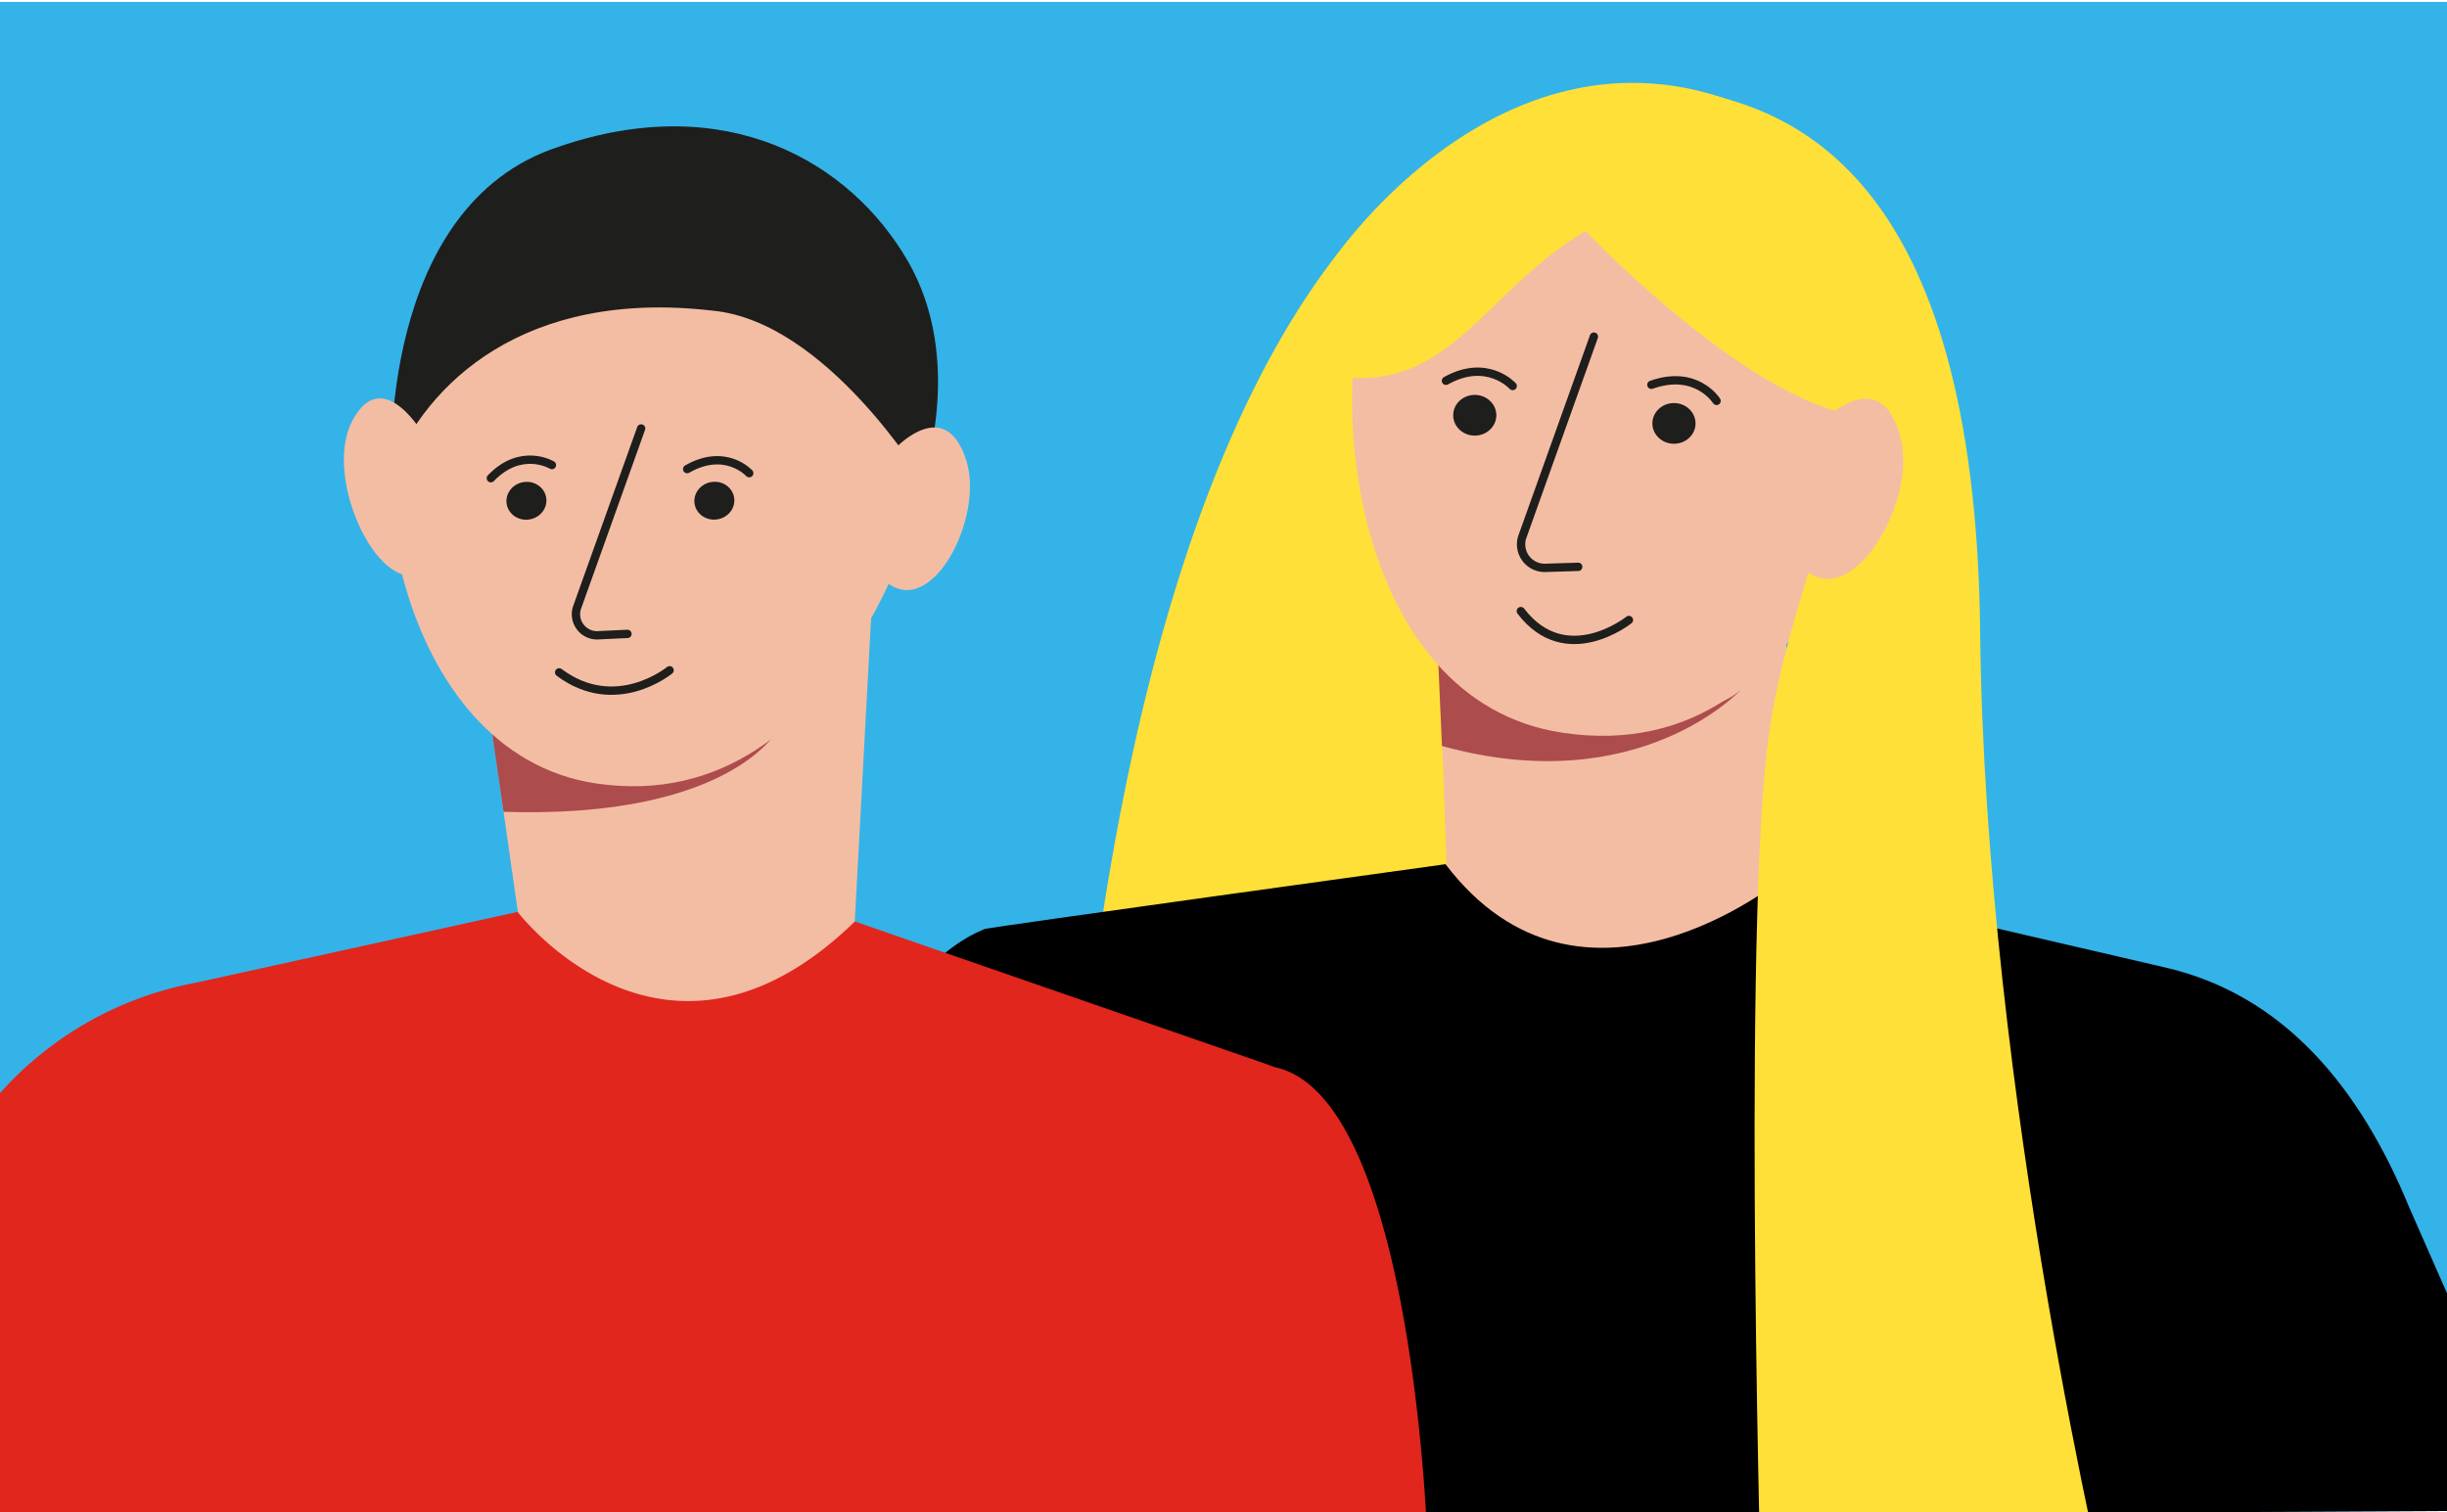 <svg id="Calque_1" data-name="Calque 1" xmlns="http://www.w3.org/2000/svg" xmlns:xlink="http://www.w3.org/1999/xlink" viewBox="0 0 220 136"><defs><style>.cls-1,.cls-8{fill:none;}.cls-2{fill:#34b3e8;}.cls-3{clip-path:url(#clip-path);}.cls-4{clip-path:url(#clip-path-2);}.cls-5{fill:#ffe038;}.cls-6{fill:#f3bda4;}.cls-7{fill:#ad4c4c;}.cls-8{stroke:#1e1e1c;stroke-linecap:round;stroke-linejoin:round;stroke-width:0.75px;}.cls-9{fill:#1e1e1c;}.cls-10{fill:#e1261d;}</style><clipPath id="clip-path"><rect class="cls-1" y="0.17" width="220.33" height="136.5"/></clipPath><clipPath id="clip-path-2"><polygon class="cls-2" points="-1 137 233.28 135.8 232.67 -0.33 -1 -0.33 -1 137"/></clipPath></defs><title>Plan de travail 191</title><g class="cls-3"><polygon class="cls-2" points="-1 137 233.28 135.8 232.67 -0.33 -1 -0.33 -1 137"/><g class="cls-4"><path class="cls-5" d="M148.17,8.46S108.41-.83,97.46,94.73l39.33,16.77s-4.28-57.12-5.58-73.82A24.84,24.84,0,0,1,140.3,16"/><path class="cls-6" d="M137.67,14.16,129,48l1.42,40.16,6.95,3.6a18.42,18.42,0,0,0,15.26.78l7.64-3,.44-41.88Z"/><path d="M40.25,258.17C35.73,256.06,59.12,95.29,88.52,83.54c.38-.16,41.44-5.83,41.44-5.83C142.24,93.84,160.25,79,160.25,79l34.43,8c10.68,2.47,17.51,10.83,21.92,21.56l53.47,121.6-25.41-.72-46.33-92.59L179.39,254.69Z"/><path class="cls-7" d="M129.64,67.08l-.4-9.08s20.79,9.91,27.3,4C156.54,62,147.41,72,129.64,67.08Z"/><path class="cls-6" d="M151.88,10.05c-14.34-1.18-23.37,2.15-28.13,13.2-5,11.59-2.24,39.8,16.74,42.64,24,3.58,29.16-28.84,29.16-28.84s-1.76-8.58-2.07-10.59C166.94,22.3,163.53,11,151.88,10.05Z"/><path class="cls-8" d="M146.45,55.75s-5.66,4.52-9.72-.8"/><ellipse class="cls-9" cx="150.51" cy="38.07" rx="1.83" ry="1.94" transform="translate(112.14 188.51) rotate(-89.89)"/><path class="cls-8" d="M154.33,36.05s-1.8-2.89-5.86-1.45"/><ellipse class="cls-9" cx="132.59" cy="37.34" rx="1.94" ry="1.83"/><path class="cls-8" d="M136,34.71s-2.3-2.55-6-.47"/><path class="cls-8" d="M143.3,30.27l-6.46,18.08A2.12,2.12,0,0,0,139,51.06l2.89-.09"/><path class="cls-5" d="M166.8,37.35c-10-1.57-24.25-16.57-24.25-16.57-9,5.28-11.93,14.14-21.8,13.14-2.54-.73-.63-10.88-.63-10.88s17.3-25.36,41-11.39c14.18,8.35,8.47,18.55,8.47,18.55S179.93,39.42,166.8,37.35Z"/><path class="cls-5" d="M149.94,7.9c11,1.21,27.66,7.48,28.09,49s11.73,88.3,11.73,88.3l-31.35,1.05s-1.74-58.9.42-78.58,14.66-31.52-2.64-44.49"/><path class="cls-6" d="M162,51c4.33,4.35,10.34-5.71,8.9-11.54-1.67-6.76-6.61-1.94-6.61-1.94"/></g><polygon class="cls-6" points="48.31 25.33 42.88 56.22 46.59 82.22 75.14 114.64 78.43 53.47 48.31 25.33"/><path class="cls-7" d="M45.27,73,44.21,65.7S65,71.64,70,65.53C70,65.53,65.86,73.65,45.27,73Z"/><path class="cls-10" d="M128.31,138.15S127,98.87,114.77,96c-.35-.08-.69-.24-1-.35L76.86,82.86C59.8,99.45,46.54,82,46.54,82l-28.9,6.36a31.3,31.3,0,0,0-18,10.34L-1,137S129.9,142.17,128.31,138.15Z"/><path class="cls-6" d="M83.61,42.12s-7.12,31.69-30,28.33c-18.13-2.66-22.51-31-15.47-41s33.17-13,33.17-13"/><path class="cls-8" d="M60.2,60.27s-4.84,4-9.93.19"/><ellipse class="cls-9" cx="64.22" cy="45.03" rx="1.8" ry="1.7" transform="translate(-5.89 9.87) rotate(-8.41)"/><path class="cls-8" d="M67.36,42.55s-2.13-2.35-5.58-.37"/><ellipse class="cls-9" cx="47.33" cy="45.03" rx="1.8" ry="1.7" transform="translate(-6.15 7.51) rotate(-8.52)"/><path class="cls-8" d="M49.62,41.82S46.87,40.15,44.13,43"/><path class="cls-9" d="M82.94,43.19S74.31,28.94,64.12,27.94c-17-2-25.82,6.58-28.93,14.44,0,0-1.26-23.89,15.06-29.19,15-5.14,26.14,1.28,31.36,10.27S82.94,43.19,82.94,43.19Z"/><path class="cls-6" d="M80.56,40.25s4.48-4.78,6.33,1.2c1.61,5.17-3.23,14.47-7.35,10.76"/><path class="cls-6" d="M38.23,39.32s-3.76-6.75-6.55-1.49,2.67,16.39,6.62,13.45"/></g><path class="cls-8" d="M57.64,38.53,51.86,54.69a1.9,1.9,0,0,0,2,2.43L56.41,57"/></svg>